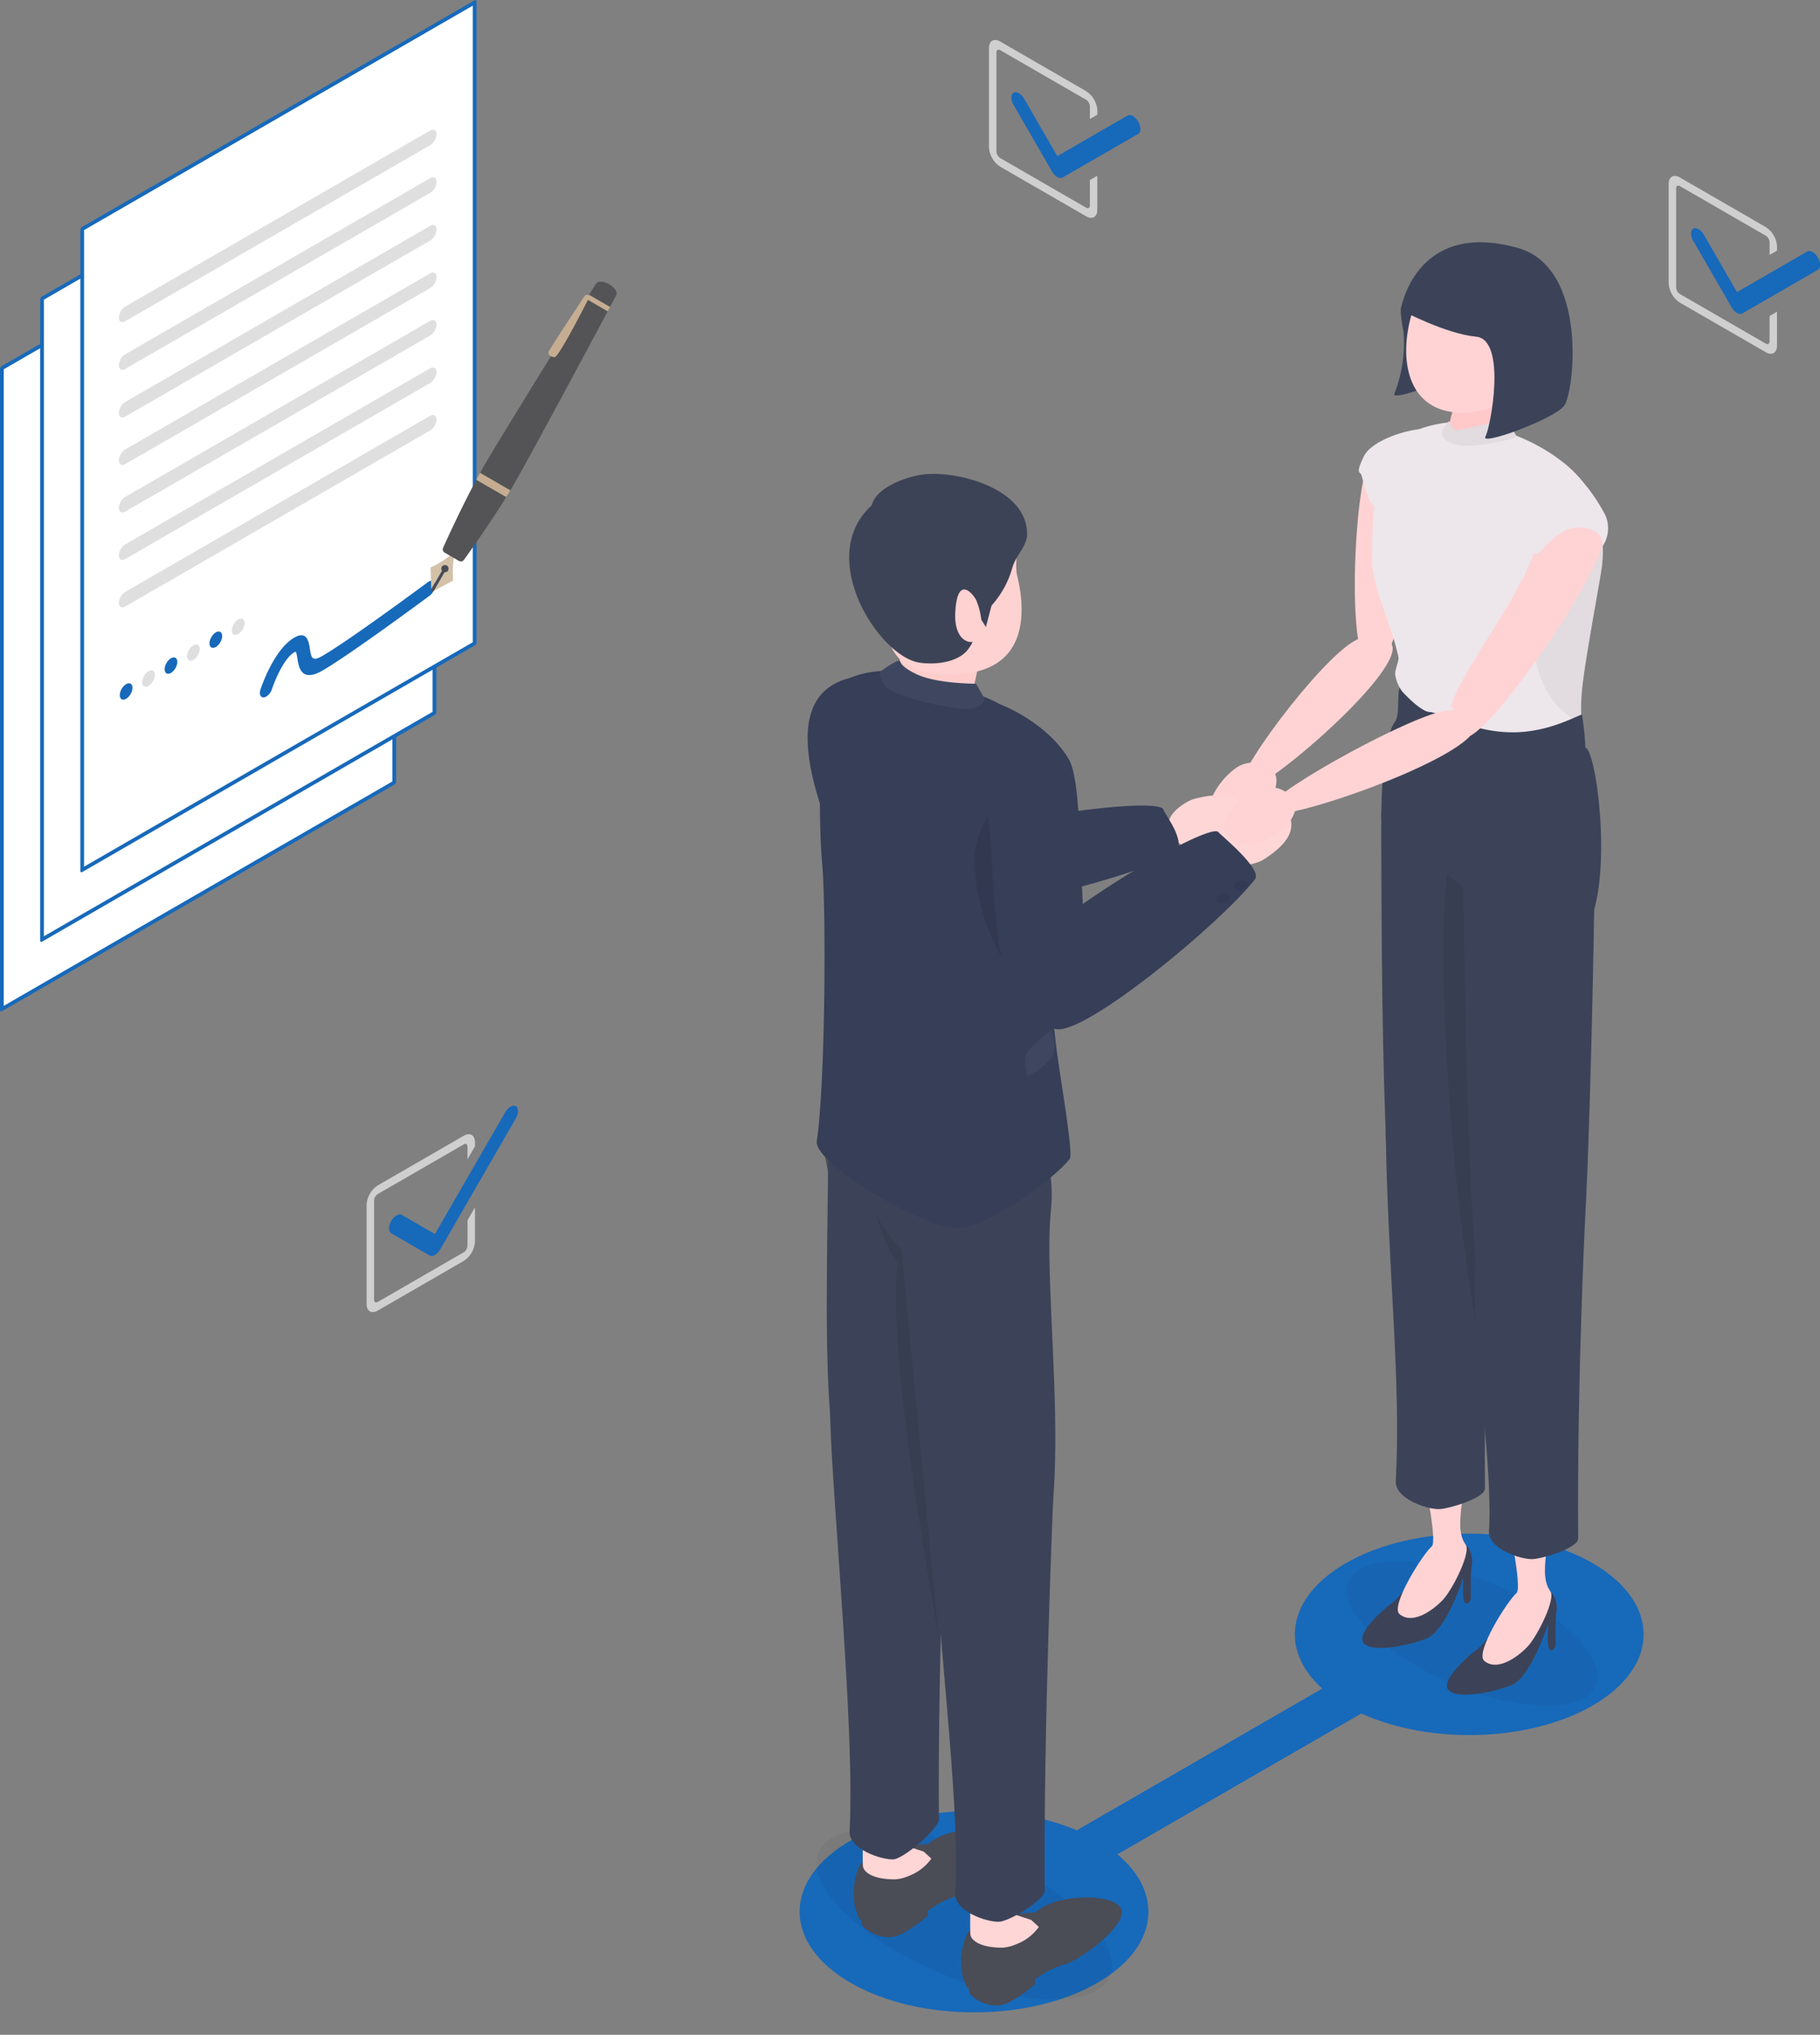 <svg xmlns="http://www.w3.org/2000/svg" width="188.579" height="210.809" viewBox="0 0 188.579 210.809">
  <rect x="0" y="0" width="188.579" height="210.809" fill="#808080" stroke="none"/>
  <g id="_レイヤー_2-2" transform="translate(0)">
    <g id="グループ_1546" data-name="グループ 1546" transform="translate(0 0)">
      <g id="グループ_1516" data-name="グループ 1516">
        <g id="グループ_1512" data-name="グループ 1512">
          <g id="グループ_1509" data-name="グループ 1509" transform="translate(0 14.42)">
            <path id="パス_9288" data-name="パス 9288" d="M41.526,132.016.866,155.491v-66.4l40.66-23.475Z" transform="translate(-0.672 -65.367)" fill="#fff"/>
            <path id="パス_9289" data-name="パス 9289" d="M40.853,131.371.194,154.846c-.107.062-.194.012-.194-.112v-66.4A.428.428,0,0,1,.194,88l40.66-23.475c.107-.062.194-.012.194.112v66.4a.428.428,0,0,1-.194.335ZM.387,154.287,40.66,131.036V65.084L.387,88.336v65.952h0Z" transform="translate(0 -64.499)" fill="#1769ba"/>
          </g>
          <g id="グループ_1510" data-name="グループ 1510" transform="translate(4.163 7.21)">
            <path id="パス_9290" data-name="パス 9290" d="M60.145,99.767l-40.66,23.475v-66.4l40.66-23.475Z" transform="translate(-19.292 -33.118)" fill="#fff"/>
            <path id="パス_9291" data-name="パス 9291" d="M59.473,99.122,18.813,122.6c-.107.062-.194.012-.194-.112v-66.4a.428.428,0,0,1,.194-.335l40.66-23.475c.107-.062.194-.012.194.112v66.4A.428.428,0,0,1,59.473,99.122ZM19.007,122.038,59.279,98.786V32.835L19.007,56.086v65.952Z" transform="translate(-18.62 -32.249)" fill="#1769ba"/>
          </g>
          <g id="グループ_1511" data-name="グループ 1511" transform="translate(8.326)">
            <path id="パス_9292" data-name="パス 9292" d="M78.765,67.517,38.105,90.992v-66.4L78.765,1.118Z" transform="translate(-37.911 -0.868)" fill="#fff"/>
            <path id="パス_9293" data-name="パス 9293" d="M78.093,66.872,37.433,90.347c-.107.062-.194.012-.194-.112v-66.4a.428.428,0,0,1,.194-.335L78.093.027c.107-.062.194-.012.194.112v66.4a.428.428,0,0,1-.194.335ZM37.626,89.788,77.9,66.537V.585L37.626,23.837V89.788Z" transform="translate(-37.239 0)" fill="#1769ba"/>
          </g>
          <path id="パス_9294" data-name="パス 9294" d="M87.35,61.683l-31.6,18.243c-.364.21-.658.04-.658-.38a1.455,1.455,0,0,1,.658-1.14l31.6-18.243c.364-.21.658-.04.658.38A1.455,1.455,0,0,1,87.35,61.683Z" transform="translate(-42.776 -46.642)" fill="#dfdfdf"/>
          <path id="パス_9295" data-name="パス 9295" d="M87.35,83.782l-31.6,18.243c-.364.21-.658.04-.658-.38a1.455,1.455,0,0,1,.658-1.14l31.6-18.243c.364-.21.658-.04.658.38a1.455,1.455,0,0,1-.658,1.14Z" transform="translate(-42.776 -63.801)" fill="#dfdfdf"/>
          <path id="パス_9296" data-name="パス 9296" d="M87.35,105.881l-31.6,18.243c-.364.21-.658.04-.658-.38a1.455,1.455,0,0,1,.658-1.14l31.6-18.243c.364-.21.658-.04.658.38a1.455,1.455,0,0,1-.658,1.14Z" transform="translate(-42.776 -80.959)" fill="#dfdfdf"/>
          <path id="パス_9297" data-name="パス 9297" d="M87.35,127.881l-31.6,18.243c-.364.21-.658.04-.658-.38a1.455,1.455,0,0,1,.658-1.14l31.6-18.243c.364-.21.658-.04.658.38a1.455,1.455,0,0,1-.658,1.14Z" transform="translate(-42.776 -98.04)" fill="#dfdfdf"/>
          <path id="パス_9298" data-name="パス 9298" d="M87.35,149.88l-31.6,18.243c-.364.21-.658.04-.658-.38a1.455,1.455,0,0,1,.658-1.14l31.6-18.243c.364-.21.658-.04.658.38a1.455,1.455,0,0,1-.658,1.14Z" transform="translate(-42.776 -115.121)" fill="#dfdfdf"/>
          <path id="パス_9299" data-name="パス 9299" d="M87.35,171.879l-31.6,18.243c-.364.21-.658.04-.658-.38a1.455,1.455,0,0,1,.658-1.14l31.6-18.243c.364-.21.658-.04.658.38A1.455,1.455,0,0,1,87.35,171.879Z" transform="translate(-42.776 -132.202)" fill="#dfdfdf"/>
          <path id="パス_9300" data-name="パス 9300" d="M87.35,193.879l-31.6,18.243c-.364.21-.658.04-.658-.38a1.455,1.455,0,0,1,.658-1.14l31.6-18.243c.364-.21.658-.04.658.38A1.455,1.455,0,0,1,87.35,193.879Z" transform="translate(-42.776 -149.283)" fill="#dfdfdf"/>
          <ellipse id="楕円形_82" data-name="楕円形 82" cx="0.931" cy="0.537" rx="0.931" ry="0.537" transform="translate(12.138 72.176) rotate(-59.999)" fill="#1769ba"/>
          <ellipse id="楕円形_83" data-name="楕円形 83" cx="0.931" cy="0.537" rx="0.931" ry="0.537" transform="translate(14.461 70.834) rotate(-59.999)" fill="#dfdfdf"/>
          <ellipse id="楕円形_84" data-name="楕円形 84" cx="0.931" cy="0.537" rx="0.931" ry="0.537" transform="translate(16.785 69.493) rotate(-59.999)" fill="#1769ba"/>
          <ellipse id="楕円形_85" data-name="楕円形 85" cx="0.931" cy="0.537" rx="0.931" ry="0.537" transform="translate(19.108 68.151) rotate(-59.999)" fill="#dfdfdf"/>
          <ellipse id="楕円形_86" data-name="楕円形 86" cx="0.931" cy="0.537" rx="0.931" ry="0.537" transform="translate(21.432 66.81) rotate(-59.999)" fill="#1769ba"/>
          <ellipse id="楕円形_87" data-name="楕円形 87" cx="0.931" cy="0.537" rx="0.931" ry="0.537" transform="translate(23.755 65.469) rotate(-59.999)" fill="#dfdfdf"/>
          <path id="パス_9301" data-name="パス 9301" d="M126.931,278.386c-2.2,1.268-2.451-.384-2.588-1.271-.115-.746-.146-.728-.317-.629-1.077.622-2.031,2.952-2.307,3.8-.154.469-.545.86-.874.874s-.473-.354-.321-.822c.055-.168,1.363-4.135,3.5-5.37,1.32-.762,1.505.438,1.616,1.154.141.911.211,1.368,1.289.746,2.824-1.631,10.862-7.592,10.943-7.652.359-.265.693-.171.745.215a1.427,1.427,0,0,1-.559,1.183c-.334.248-8.212,6.09-11.129,7.775Z" transform="translate(-93.532 -208.908)" fill="#1769ba"/>
        </g>
        <g id="グループ_1515" data-name="グループ 1515" transform="translate(44.609 29.177)">
          <g id="グループ_1513" data-name="グループ 1513" transform="translate(0 27.895)">
            <path id="パス_9302" data-name="パス 9302" d="M201.133,257.244l-1.255,2.174,2-1.07a9.655,9.655,0,0,1,.211-3.075,9.04,9.04,0,0,1-2.558,1.72l.073,2.265,1.255-2.174.277.16Z" transform="translate(-199.529 -255.274)" fill="#d3c2a8"/>
            <path id="パス_9303" data-name="パス 9303" d="M200.13,265.7l1.255-2.174-.277-.16-1.255,2.174.01.3Z" transform="translate(-199.781 -261.56)" fill="#4a4c56"/>
            <circle id="楕円形_88" data-name="楕円形 88" cx="0.373" cy="0.373" r="0.373" transform="translate(1.12 1.471)" fill="#4a4c56"/>
          </g>
          <g id="グループ_1514" data-name="グループ 1514" transform="translate(1.267)">
            <path id="パス_9304" data-name="パス 9304" d="M275.779,131.969c.453-.784-1.647-2-2.1-1.212l-.695,1.115,2.176,1.256.619-1.159Z" transform="translate(-257.829 -130.503)" fill="#545456"/>
            <path id="パス_9305" data-name="パス 9305" d="M222.914,155.8c-.143.247-.286.5-.43.761l3.136,1.811q.229-.381.444-.753c1.694-2.933,7.456-13.7,9.649-17.8l-2.2-1.273C231.048,142.5,224.607,152.869,222.914,155.8Z" transform="translate(-218.619 -136.747)" fill="#545456"/>
            <path id="パス_9306" data-name="パス 9306" d="M205.234,229.352a.4.4,0,0,0,.167.515l.734.424.734.424a.4.4,0,0,0,.53-.113c.654-.909,2.686-3.766,4.379-6.5l-3.1-1.791c-1.523,2.834-2.982,6.022-3.442,7.043Z" transform="translate(-205.198 -201.784)" fill="#545456"/>
            <path id="パス_9307" data-name="パス 9307" d="M220.751,219.844l3.1,1.791q.215-.347.421-.69l-3.136-1.811q-.194.35-.387.71Z" transform="translate(-217.274 -199.319)" fill="#c6ad91"/>
            <path id="パス_9308" data-name="パス 9308" d="M272.057,136.626l-.267.429,2.2,1.273.238-.446-2.176-1.256Z" transform="translate(-256.902 -135.257)" fill="#c6ad91"/>
          </g>
          <path id="パス_9309" data-name="パス 9309" d="M258.431,136.792s-.318-.417-.63.1-3.643,5.48-3.656,5.705.2.465.649.492,3.637-6.3,3.637-6.3Z" transform="translate(-241.934 -135.263)" fill="#c6ad91"/>
        </g>
      </g>
      <g id="グループ_1520" data-name="グループ 1520" transform="translate(37.984 4.144)">
        <g id="グループ_1517" data-name="グループ 1517" transform="translate(0 110.408)">
          <path id="パス_9310" data-name="パス 9310" d="M180.351,534.516v2.642a.857.857,0,0,1-.387.671l-8.906,5.142c-.213.123-.387.023-.387-.224V532.463a.857.857,0,0,1,.387-.671l8.906-5.142c.213-.123.387-.023.387.224v1.319l.774-1.341v-.425c0-.74-.521-1.041-1.162-.671l-8.906,5.142a2.571,2.571,0,0,0-1.162,2.012v10.284c0,.74.521,1.041,1.162.671l8.906-5.142a2.571,2.571,0,0,0,1.162-2.012v-3.536l-.774,1.341Z" transform="translate(-169.895 -522.641)" fill="#cfcfcf"/>
          <path id="パス_9311" data-name="パス 9311" d="M185.039,527.836a.547.547,0,0,1-.548.054l-3.977-2.3c-.3-.174-.3-.741,0-1.265s.793-.807,1.1-.632l3.43,1.98,7.286-12.619c.3-.524.793-.807,1.1-.632s.3.741,0,1.265l-7.834,13.568a1.576,1.576,0,0,1-.548.578Z" transform="translate(-177.964 -512.373)" fill="#1769ba"/>
        </g>
        <g id="グループ_1518" data-name="グループ 1518" transform="translate(134.912 14.085)">
          <path id="パス_9312" data-name="パス 9312" d="M783.791,96.044v2.642c0,.246-.174.347-.387.224L774.5,93.767a.857.857,0,0,1-.387-.671V82.813c0-.246.174-.347.387-.224l8.906,5.142a.857.857,0,0,1,.387.671v1.319l.774-.447v-.425a2.571,2.571,0,0,0-1.162-2.012L774.5,81.695c-.641-.37-1.162-.069-1.162.671V92.65a2.571,2.571,0,0,0,1.162,2.012L783.4,99.8c.641.37,1.162.069,1.162-.671V95.6l-.774.447Z" transform="translate(-773.335 -81.537)" fill="#cfcfcf"/>
          <path id="パス_9313" data-name="パス 9313" d="M788.48,114.512a1.576,1.576,0,0,1-.548-.578l-3.977-6.888c-.3-.524-.3-1.09,0-1.265s.793.109,1.1.632l3.43,5.94,7.286-4.206c.3-.175.793.109,1.1.632s.3,1.09,0,1.265l-7.834,4.522a.547.547,0,0,1-.548-.054Z" transform="translate(-781.405 -100.321)" fill="#1769ba"/>
        </g>
        <g id="グループ_1519" data-name="グループ 1519" transform="translate(64.487)">
          <path id="パス_9314" data-name="パス 9314" d="M468.791,33.044v2.642c0,.246-.174.347-.387.224L459.5,30.767a.857.857,0,0,1-.387-.671V19.813c0-.246.174-.347.387-.224l8.906,5.142a.857.857,0,0,1,.387.671v1.319l.774-.447v-.425a2.571,2.571,0,0,0-1.162-2.012L459.5,18.695c-.641-.37-1.162-.069-1.162.671V29.65a2.571,2.571,0,0,0,1.162,2.012L468.4,36.8c.641.37,1.162.069,1.162-.671V32.6l-.774.447Z" transform="translate(-458.336 -18.537)" fill="#cfcfcf"/>
          <path id="パス_9315" data-name="パス 9315" d="M473.48,51.512a1.577,1.577,0,0,1-.548-.578l-3.977-6.888c-.3-.524-.3-1.09,0-1.265s.793.109,1.1.632l3.43,5.94,7.286-4.206c.3-.175.793.109,1.1.632s.3,1.09,0,1.265l-7.834,4.522a.547.547,0,0,1-.548-.054h0Z" transform="translate(-466.404 -37.321)" fill="#1769ba"/>
        </g>
      </g>
      <g id="グループ_1545" data-name="グループ 1545" transform="translate(82.236 25.1)">
        <path id="パス_9316" data-name="パス 9316" d="M452.746,713.751c-7.058-4.075-18.5-4.075-25.557,0-6.112,3.529-6.927,8.956-2.451,12.994l-25.431,14.682c-7.069-2.984-17.043-2.634-23.428,1.053-7.057,4.075-7.057,10.681,0,14.756s18.5,4.075,25.557,0c6.278-3.624,6.966-9.25,2.076-13.317l25.277-14.594c7.093,3.233,17.41,2.962,23.957-.818,7.057-4.075,7.057-10.681,0-14.755Z" transform="translate(-369.97 -576.904)" fill="#1769ba"/>
        <g id="グループ_1530" data-name="グループ 1530" transform="translate(43.056)">
          <g id="グループ_1522" data-name="グループ 1522" transform="translate(0 19.365)">
            <g id="グループ_1521" data-name="グループ 1521" transform="translate(0 1.731)">
              <path id="パス_9317" data-name="パス 9317" d="M629.333,208.433c-1.507,2.457-2.371,20.869.176,21.014s4.26-8.872,5.451-16.615C636.182,204.891,630.84,205.975,629.333,208.433Z" transform="translate(-612.804 -206.63)" fill="#ffd3d4"/>
              <path id="パス_9318" data-name="パス 9318" d="M590.173,294.691c1.233,2.916-14.6,16.447-15.748,15.125-1.03-1.184,8.258-13.6,11.892-15.563S590.173,294.691,590.173,294.691Z" transform="translate(-571.231 -274.063)" fill="#ffd3d4"/>
              <path id="パス_9319" data-name="パス 9319" d="M563.049,354.044a3.1,3.1,0,0,1,3.813,0c1.315,1.159-.241,3.5-.676,3.9-2.959,2.745-4.235,1.931-5.389,1.086s.489-3.691,2.252-4.991Z" transform="translate(-560.411 -320.572)" fill="#ffd3d4"/>
            </g>
            <path id="パス_9320" data-name="パス 9320" d="M636.222,198.887c-1.211-.007-5.129,1.054-5.99,2.857-.78,1.635-.451,1.574-.273,1.792.157.193.666,3.051,1.452,3.379s4.812-8.028,4.812-8.028Z" transform="translate(-614.237 -198.887)" fill="#ede6eb"/>
          </g>
          <g id="グループ_1523" data-name="グループ 1523" transform="translate(16.88 18.591)">
            <path id="パス_9321" data-name="パス 9321" d="M659.761,210.125a15.909,15.909,0,0,0-.373-5.116,9.464,9.464,0,0,0-1.931-3.7c-2.218-2.6-6.6-5.108-11.972-5.856-.91-.127-4.845.176-6.722,1.933-2.531,2.369-2.85,7.443-2.85,12.181s4.079,9.2,2.972,16.692c-1.152,7.8,8.322,10.408,12.348,10.529s2.5-2.529,4.64-2.483,2.374-4.283,1.941-6.326a10.762,10.762,0,0,1-.187-1.292,20.011,20.011,0,0,1,.012-3.19C657.846,220.676,659.715,211,659.761,210.125Z" transform="translate(-635.914 -195.425)" fill="#ede6eb"/>
            <path id="パス_9322" data-name="パス 9322" d="M709.86,242.334c-1.033,7.949-.519,15.223,4.845,17.63a20.011,20.011,0,0,1,.012-3.19c.206-2.819,2.074-12.492,2.121-13.37a15.911,15.911,0,0,0-.373-5.117c-2.346.639-6.337,1.984-6.605,4.046Z" transform="translate(-692.991 -228.705)" opacity="0.05"/>
          </g>
          <ellipse id="楕円形_89" data-name="楕円形 89" cx="5.598" cy="13.906" rx="5.598" ry="13.906" transform="translate(12.258 143.843) rotate(-66.948)" fill="#1a1a1a" opacity="0.05"/>
          <g id="グループ_1525" data-name="グループ 1525" transform="translate(15.861 56.137)">
            <g id="グループ_1524" data-name="グループ 1524" transform="translate(0 69.124)">
              <path id="パス_9323" data-name="パス 9323" d="M634.347,719.721c-.846.63-3.7,3.127-2.826,4.112s4.507.274,6.512-.5,3.815-6.361,3.815-6.361-.189,2.435.154,2.671.613-.279.613-.549a26.648,26.648,0,0,1,.064-3.222,2.65,2.65,0,0,0-.339-1.957,2.712,2.712,0,0,0-2.149-.926c-1.217.018-3.938,5.315-5.845,6.734Z" transform="translate(-631.355 -703.943)" fill="#3c4358"/>
              <path id="パス_9324" data-name="パス 9324" d="M654.124,672.951c1.6,2.454-.9,7.067.721,9.264.537.728-1.191,4.324-2.252,5.574-.691.814-3.094,2.885-4.614,1.61-.972-.815,2.353-6.15,3.344-7.011.633-.55-.909-7.862-1.2-8.564s3.31-1.935,4-.874Z" transform="translate(-644.125 -672.538)" fill="#ffd3d4"/>
            </g>
            <path id="パス_9325" data-name="パス 9325" d="M653.426,518.293s-1.042,18.047-.9,35.076c.008.966-3.672,2.078-4.711,2.125-1.27.057-4.627-1.095-4.528-2.887.568-10.283-.8-21.609-1.034-35.783-.113-6.937,11.172,1.469,11.172,1.469Z" transform="translate(-639.817 -480.383)" fill="#3c4358"/>
            <path id="パス_9326" data-name="パス 9326" d="M640.143,366.838c.007,29.3.647,35.291.87,42.537.046,1.506,4.3,3.452,5.577,3,7.936-2.782,5.554-28.656,6.782-39.057,1.209-10.24-13.23-12.918-13.229-6.484Z" transform="translate(-638.178 -363.359)" fill="#3c4358"/>
            <path id="パス_9327" data-name="パス 9327" d="M672.971,437.248c-3.33-14.393-6.339-54.98-1.639-54.976Z" transform="translate(-660.511 -378.044)" fill="#1a1a1a" opacity="0.1"/>
          </g>
          <g id="グループ_1527" data-name="グループ 1527" transform="translate(24.638 59.712)">
            <g id="グループ_1526" data-name="グループ 1526" transform="translate(0 70.393)">
              <path id="パス_9328" data-name="パス 9328" d="M673.6,741.391c-.846.63-3.7,3.127-2.826,4.111s4.507.274,6.512-.5,3.815-6.361,3.815-6.361-.189,2.435.154,2.671.613-.279.613-.549a26.647,26.647,0,0,1,.064-3.222,2.651,2.651,0,0,0-.339-1.957,2.712,2.712,0,0,0-2.149-.926c-1.217.018-3.938,5.315-5.845,6.734Z" transform="translate(-670.612 -725.613)" fill="#3c4358"/>
              <path id="パス_9329" data-name="パス 9329" d="M693.381,694.621c1.6,2.454-.9,7.067.721,9.264.537.728-1.191,4.324-2.252,5.574-.691.814-3.094,2.885-4.614,1.61-.972-.816,2.353-6.151,3.344-7.011.633-.55-.909-7.862-1.2-8.564s3.31-1.934,4-.874Z" transform="translate(-683.382 -694.208)" fill="#ffd3d4"/>
            </g>
            <path id="パス_9330" data-name="パス 9330" d="M694.977,551.439s-.956,18.036-.813,35.065c.008.966-3.672,2.078-4.711,2.125-1.27.057-4.627-1.095-4.528-2.887.568-10.283-3.844-29.362.323-33.242,5.078-4.728,9.728-1.062,9.728-1.062Z" transform="translate(-680.571 -511.912)" fill="#3c4358"/>
            <path id="パス_9331" data-name="パス 9331" d="M678.086,385.427c.3,19.954.657,32.391,1.3,39.68.152,1.738,11.363-4.672,11.439-6.231.321-6.576.673-19.487.84-30.077C691.884,374.543,677.989,378.994,678.086,385.427Z" transform="translate(-676.414 -379.349)" fill="#3c4358"/>
          </g>
          <path id="パス_9332" data-name="パス 9332" d="M640.143,331.73s0-8.1,1.431-9.949c.58-.752.1-3.639.636-3.638.284,0,5.175,4.88,11.852,4.738,3.8-.081,6.736-1.954,6.881-1.81a30.078,30.078,0,0,1,.354,3.395c1.258.336,3.142,15.62-.449,19.543-3.507,3.831-20.706-12.278-20.706-12.278Z" transform="translate(-622.317 -272.114)" fill="#3c4358"/>
          <g id="グループ_1528" data-name="グループ 1528" transform="translate(19.162)">
            <path id="パス_9333" data-name="パス 9333" d="M672.243,183.7c-.318,1.445-1.109,3.075,0,3.579s3.631-.2,4.512-.807.328-3.226,0-3.529-4.512.756-4.512.756Z" transform="translate(-665.959 -167.099)" fill="#ffc9ca"/>
            <path id="パス_9334" data-name="パス 9334" d="M646.8,124.807a12.739,12.739,0,0,0,.29,2.236,14.41,14.41,0,0,1-.935,6.415c-.567,1,7.122-1.819,8.165-3.205.662-.88,1.509-6.417.144-10.865,0,0-7.608,4.675-7.664,5.42Z" transform="translate(-646.12 -117.796)" fill="#3c4358"/>
            <path id="パス_9335" data-name="パス 9335" d="M652.076,128.947c-.952,4-.222,8.354,3.781,9.306s9.105-1.846,10.057-5.849a7.45,7.45,0,0,0-5.523-8.971c-4-.952-7.363,1.511-8.315,5.514Z" transform="translate(-650.454 -120.778)" fill="#ffd3d4"/>
            <path id="パス_9336" data-name="パス 9336" d="M668.767,195.328s.308-.482.418-.447.091.706.636.866,4.894-1.072,5.028-.973,1.545,1.617,1.241,1.759-4.618,1.331-6.5.679-.822-1.885-.822-1.885Z" transform="translate(-663.472 -176.324)" fill="#ede6eb"/>
            <path id="パス_9337" data-name="パス 9337" d="M668.767,195.328s.308-.482.418-.447.091.706.636.866,4.894-1.072,5.028-.973,1.545,1.617,1.241,1.759-4.618,1.331-6.5.679-.822-1.885-.822-1.885Z" transform="translate(-663.472 -176.324)" opacity="0.05"/>
            <path id="パス_9338" data-name="パス 9338" d="M649.14,119.28s4.65,2.478,7.825,2.772,1.519,9.356.953,10.356,7.122-1.819,8.165-3.205,2.547-14.325-4.86-16.366c-10.636-2.932-12.082,6.444-12.082,6.444Z" transform="translate(-648.465 -112.269)" fill="#3c4358"/>
          </g>
          <g id="グループ_1529" data-name="グループ 1529" transform="translate(24.746 22.916)">
            <path id="パス_9339" data-name="パス 9339" d="M687.145,238.305c.087,2.989-12.022,21.044-14.507,20.463-5.3-1.239,4.544-11.462,7.381-19.153C682.929,231.727,687.059,235.316,687.145,238.305Z" transform="translate(-671.096 -230.351)" fill="#ffd3d4"/>
            <path id="パス_9340" data-name="パス 9340" d="M709.711,224.031c.515,1.048,2.39-4.006,6.281-2.253.8.359.817,1.559.817,1.559a3.366,3.366,0,0,0,.3-3.155,17.321,17.321,0,0,0-4.262-5.393c-.875-.452-4.711,6.045-3.139,9.242Z" transform="translate(-700.787 -214.767)" fill="#ede6eb"/>
          </g>
          <path id="パス_9341" data-name="パス 9341" d="M646.932,304.746c.01.345-.353,1.259-.361,1.673a3.83,3.83,0,0,0,.734,1.829c.076.087,1.951,2.15,2.883,2.132.427-.009,3.443,1.179,3.438,1.015-.032-.886-6.431-6.16-6.475-6.377-.067-.326-.218-.272-.218-.272Z" transform="translate(-627.308 -261.711)" fill="#ede6eb"/>
        </g>
        <g id="グループ_1544" data-name="グループ 1544" transform="translate(0 23.998)">
          <g id="グループ_1532" data-name="グループ 1532" transform="translate(1.441 21.029)">
            <g id="グループ_1531" data-name="グループ 1531" transform="translate(10.715 12.267)">
              <path id="パス_9342" data-name="パス 9342" d="M545,374.089a3.248,3.248,0,0,1-3.529-1.885c-.646-1.722,1.948-3.12,2.551-3.279,4.095-1.083,4.875.3,5.527,1.653s-2.274,3.177-4.548,3.511Z" transform="translate(-514.724 -368.537)" fill="#ffd6d6"/>
              <path id="パス_9343" data-name="パス 9343" d="M423.151,378.759c.484-3.144,24.9-6.739,25.213-5.014.072.4,2.937,3.861.78,4.843-6.1,2.776-21.386,6.279-24.572,6.172-4.312-.145-1.421-6-1.421-6Z" transform="translate(-422.202 -372.233)" fill="#363e58"/>
            </g>
            <path id="パス_9344" data-name="パス 9344" d="M383.4,337.626s-2.646,3.9-5.878-5.426c-1.2-3.472-7.536-16.877,1.665-18.531,1.052-.189,7.091,21.414,4.213,23.957Z" transform="translate(-374.274 -313.668)" fill="#363e58"/>
          </g>
          <g id="グループ_1535" data-name="グループ 1535" transform="translate(0 60.547)">
            <ellipse id="楕円形_90" data-name="楕円形 90" cx="6.601" cy="16.398" rx="6.601" ry="16.398" transform="translate(0 88.322) rotate(-66.948)" opacity="0.05"/>
            <g id="グループ_1533" data-name="グループ 1533" transform="translate(17.343 83.458)">
              <path id="パス_9345" data-name="パス 9345" d="M453.174,880.781a.036.036,0,0,0-.006.01l-2.416.21,1.684.62c-3.055,5.051-5.786,1.017-6.148,1.133s-1.409,2.867-.564,5.122c.183.489.161.55.471.851a1.816,1.816,0,0,0,.117.524,3.832,3.832,0,0,0,2.914,1.212c1.333,0,3.843-2.2,3.843-2.2v-.5a9.594,9.594,0,0,1,2.89-1.518c1.037-.057,6.11-3.488,6.11-5.461s-6.663-2.07-8.9,0Z" transform="translate(-445.401 -875.79)" fill="#4a4c56"/>
              <path id="パス_9346" data-name="パス 9346" d="M455.946,869.525l-1.8-.587c.007-.24.012-.48.021-.715.067-1.686.784-4.367-.772-4.4s-3.615-.977-3.731,3.832c0,0-.07,3,0,3.434s.77,1.314,3.321,1.314a4.268,4.268,0,0,0,1.4-.349,5.06,5.06,0,0,0,2.36-1.8l-.793-.725Z" transform="translate(-448.685 -863.722)" fill="#ffd6d6"/>
            </g>
            <g id="グループ_1534" data-name="グループ 1534" transform="translate(6.208 76.38)">
              <path id="パス_9347" data-name="パス 9347" d="M403.369,849.119a.038.038,0,0,0-.006.011l-2.416.209,1.684.62c-3.055,5.051-5.786,1.017-6.148,1.133s-1.409,2.867-.564,5.122c.183.489.161.55.471.851a1.819,1.819,0,0,0,.117.524,3.832,3.832,0,0,0,2.914,1.212c1.333,0,3.843-2.2,3.843-2.2v-.5a9.6,9.6,0,0,1,2.89-1.518c1.037-.057,6.11-3.488,6.11-5.461s-6.663-2.07-8.9,0Z" transform="translate(-395.596 -844.128)" fill="#4a4c56"/>
              <path id="パス_9348" data-name="パス 9348" d="M406.141,837.864l-1.8-.587c.007-.24.012-.48.021-.715.068-1.686.784-4.366-.772-4.4s-3.615-.977-3.731,3.832c0,0-.07,3,0,3.434s.77,1.314,3.321,1.314a4.267,4.267,0,0,0,1.4-.349,5.061,5.061,0,0,0,2.36-1.8l-.793-.725Z" transform="translate(-398.88 -832.06)" fill="#ffd6d6"/>
            </g>
            <path id="パス_9349" data-name="パス 9349" d="M383.763,490.426c-3.438,3.443-2.949,8.717-1.537,13.671s15.271-8.4,15.271-8.4l-13.734-5.268Z" transform="translate(-378.175 -490.426)" fill="#4f5056"/>
            <path id="パス_9350" data-name="パス 9350" d="M396.921,636.675s-1.044,23.236-.9,40.266c.008.966-3.679,4.1-4.719,4.142-1.272.057-4.635-1.094-4.536-2.887.569-10.283-1.733-33.639-2-42.55-.451-15.323,12.152,1.029,12.152,1.029Z" transform="translate(-380.973 -598.091)" fill="#3c4358"/>
            <path id="パス_9351" data-name="パス 9351" d="M383.365,495.793c-.115,23.914-1.648,44,6.21,44.468,10.093.6,6.231-29.247,7.285-39.687,1.435-14.212-13.464-11.218-13.5-4.781Z" transform="translate(-379.741 -490.426)" fill="#3c4358"/>
            <path id="パス_9352" data-name="パス 9352" d="M411.8,605.373l-3.913-40.623a13.759,13.759,0,0,1-2.835-4.049s1.555,4.884,2.5,5.405c0,0-.052.325-.084.592-.875,7.314,2.117,26,4.337,38.674Z" transform="translate(-396.727 -544.99)" fill="#1a1a1a" opacity="0.1"/>
            <path id="パス_9353" data-name="パス 9353" d="M445.413,686.725s-1.044,24.161-.9,41.19c.008.966-3.679,3.171-4.719,3.218-1.272.057-4.635-1.094-4.536-2.887.569-10.283-2.355-30.272-2.158-39.185.153-6.937,12.314-2.336,12.314-2.336Z" transform="translate(-418.499 -641.677)" fill="#3c4358"/>
            <path id="パス_9354" data-name="パス 9354" d="M426.53,521.593c-.115,23.914-.2,44.7,7.656,45.164,10.093.6,4.785-29.943,5.839-40.382,1.435-14.211-13.464-11.218-13.5-4.781Z" transform="translate(-413.385 -510.458)" fill="#3c4358"/>
          </g>
          <g id="グループ_1543" data-name="グループ 1543" transform="translate(2.392)">
            <g id="グループ_1540" data-name="グループ 1540" transform="translate(0 20.406)">
              <path id="パス_9355" data-name="パス 9355" d="M403.27,349.176a72.323,72.323,0,0,0-2.362-12.058c-1.488-5.236,1.295-10.969.775-16.641-.009-.093-.015-.186-.026-.279-.641-5.763-7.363-7.12-7.363-7.12l-8.717-2.2s-5.1.016-5.974,3.2-.89,12.822-.507,16.809.375,22.252-.561,28.734c-.329,2.278,11.253,9.242,14.8,8.963s10.454-5.7,11.416-7.173c.4-.612-1.258-9.855-1.484-12.241Z" transform="translate(-378.529 -310.882)" fill="#363e58"/>
              <path id="パス_9356" data-name="パス 9356" d="M475.33,480.029a4.731,4.731,0,0,0,.168,2.185A6.538,6.538,0,0,0,478.2,480a4.169,4.169,0,0,0-.244-2.513c-.183.051-2.556,1.985-2.626,2.539Z" transform="translate(-453.657 -440.24)" fill="#fff" opacity="0.05"/>
              <path id="パス_9357" data-name="パス 9357" d="M458.232,360.05c-3.211,1.51-6.69,4.289-6.492,9.211.259,6.424,3.886,12.184,7.964,16.614a33.645,33.645,0,0,0-1.675-9.085c-1.761-4.844.326-11,.2-16.74Z" transform="translate(-435.366 -349.057)" opacity="0.1"/>
              <g id="グループ_1539" data-name="グループ 1539" transform="translate(17.237 3.279)">
                <path id="パス_9358" data-name="パス 9358" d="M456.662,325.579c-.109-.3,5.407,1.713,7.838,5.836,1.185,2.011,1.1,9.064,1.468,15.178.173,2.875.3,5.505-.549,7.151s-5.107,5.037-7.171.424-1.325-16.51-2.619-18.072c0,0,1.214-10.024,1.034-10.517Z" transform="translate(-455.627 -325.549)" fill="#363e58"/>
                <g id="グループ_1538" data-name="グループ 1538" transform="translate(2.759 10.424)">
                  <path id="パス_9359" data-name="パス 9359" d="M566.847,373.824a3.248,3.248,0,0,0-1.012,3.871c.826,1.643,3.614.688,4.139.354,3.575-2.271,3.089-3.784,2.539-5.18s-3.876-.487-5.666.956Z" transform="translate(-543.721 -372.174)" fill="#ffd6d6"/>
                  <path id="パス_9360" data-name="パス 9360" d="M472.732,405.688c3,.7,17.091-10.963,20.641-15.508.819-1.049-3.6-4.629-3.793-4.891-.947-1.251-20.964,10.575-21.6,14.843-.214,1.442,1.745,4.851,4.749,5.556Z" transform="translate(-467.966 -382.285)" fill="#363e58"/>
                  <g id="グループ_1536" data-name="グループ 1536" transform="translate(23.214 8.002)" opacity="0.05">
                    <path id="パス_9361" data-name="パス 9361" d="M572.995,408.011a1.051,1.051,0,0,0-1.033.255c-.254.261-.2.57.114.69a1.048,1.048,0,0,0,1.031-.254c.253-.261.2-.571-.112-.692Z" transform="translate(-571.8 -407.963)"/>
                  </g>
                  <g id="グループ_1537" data-name="グループ 1537" transform="translate(21.411 9.297)" opacity="0.05">
                    <path id="パス_9362" data-name="パス 9362" d="M564.928,413.8a1.051,1.051,0,0,0-1.033.255c-.254.261-.2.57.114.691a1.048,1.048,0,0,0,1.031-.254c.253-.261.2-.571-.112-.692Z" transform="translate(-563.734 -413.756)"/>
                  </g>
                </g>
              </g>
            </g>
            <g id="グループ_1542" data-name="グループ 1542" transform="translate(3.364)">
              <g id="グループ_1541" data-name="グループ 1541">
                <path id="パス_9363" data-name="パス 9363" d="M416.734,293.129c1.531,0,3.506.442,4.419.213a2.551,2.551,0,0,1-.029-.3c-.063-1.564,2.018-6.3-.279-7.776s-6.327-1.535-6.666,1.163a19.854,19.854,0,0,1-1.564,5.239,5.562,5.562,0,0,0,4.119,1.461Z" transform="translate(-408.359 -269.802)" fill="#fcc"/>
                <path id="パス_9364" data-name="パス 9364" d="M421.284,234.977c.431.623-.2,3.251.128,4.593,1.037,4.24.833,9.963-6.328,10.189-7,.22-7.312-3.271-7.534-7.737s-2.051-6.517,2.614-9.1a8.55,8.55,0,0,1,11.119,2.053Z" transform="translate(-404.009 -229.019)" fill="#ffd2d2"/>
                <path id="パス_9365" data-name="パス 9365" d="M412,226.086c.267-4.889-7.1-6.829-10.676-6.427-1.437.162-4.912,1.181-5.42,3.21-5.92,5.371.809,15.738,4.991,16.3,1.809.242,3.819-.1,4.83-1.184.143-.154.77-1,.562-.975-.69.093-1.846-.619-1.722-3.052.2-3.892,1.779-1.992,2.154-1.308a7.412,7.412,0,0,1,.539,2.048l.475.773.593-2.23a9.743,9.743,0,0,0,2.163-3.959c.488-1.443,1.272-1.872,1.51-3.2Z" transform="translate(-393.576 -219.607)" fill="#3d4356"/>
              </g>
              <path id="パス_9366" data-name="パス 9366" d="M418.609,310.05l-.89-1.56s-4.036.024-6.166-.988-1.467-1.487-1.9-1.406a10.213,10.213,0,0,0-1.9,1.185s-.168,1.477,1.855,2.242a27.278,27.278,0,0,0,7.136,1.588c1.79-.059,1.865-1.06,1.865-1.06Z" transform="translate(-404.581 -286.753)" fill="#363e58"/>
              <path id="パス_9367" data-name="パス 9367" d="M418.609,310.05l-.89-1.56s-4.036.024-6.166-.988-1.467-1.487-1.9-1.406a10.213,10.213,0,0,0-1.9,1.185s-.168,1.477,1.855,2.242a27.278,27.278,0,0,0,7.136,1.588c1.79-.059,1.865-1.06,1.865-1.06Z" transform="translate(-404.581 -286.753)" fill="#fff" opacity="0.05"/>
            </g>
          </g>
        </g>
        <path id="パス_9368" data-name="パス 9368" d="M608.269,330.546c.375,3.159-20.915,10.563-21.673,8.984-.679-1.415,13.766-9.362,17.96-10.375S608.269,330.546,608.269,330.546Z" transform="translate(-537.669 -280.472)" fill="#ffd3d4"/>
        <path id="パス_9369" data-name="パス 9369" d="M570.5,365.15a3.073,3.073,0,0,1,3.694.825c1.024,1.406-.986,3.337-1.495,3.634-3.458,2.023-4.52.959-5.456-.108S568.508,366.03,570.5,365.15Z" transform="translate(-522.485 -308.393)" fill="#ffd3d4"/>
      </g>
    </g>
  </g>
</svg>
